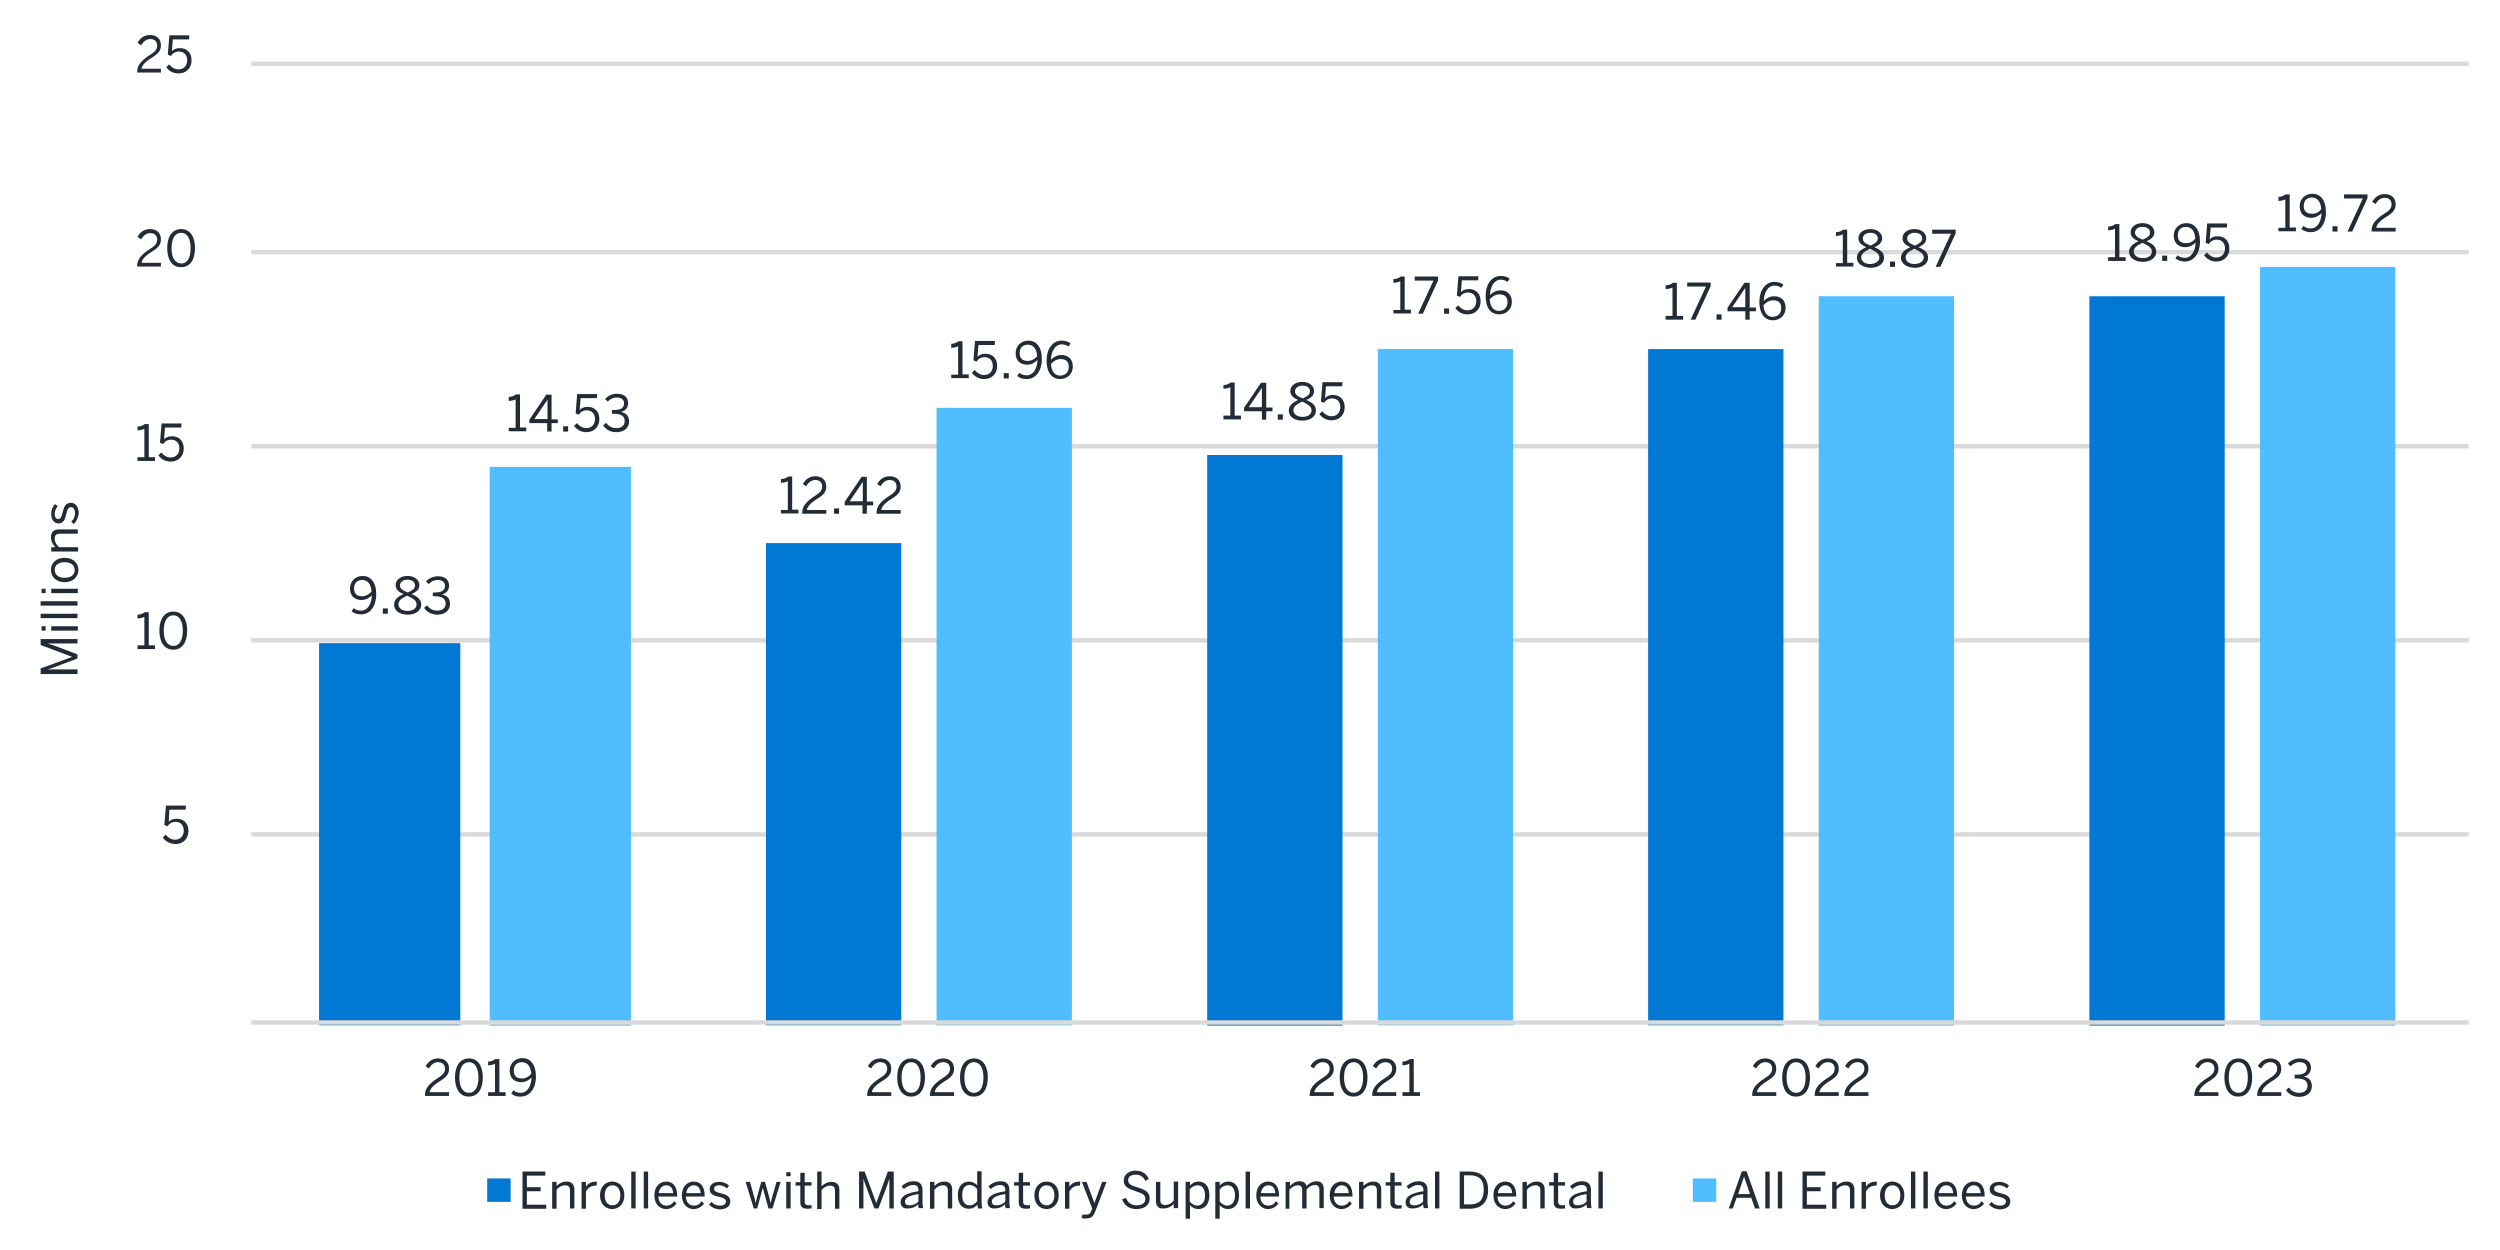 <?xml version="1.0" encoding="utf-8"?>
<!-- Generator: Adobe Illustrator 27.0.1, SVG Export Plug-In . SVG Version: 6.00 Build 0)  -->
<svg version="1.1" id="Layer_1" xmlns="http://www.w3.org/2000/svg" xmlns:xlink="http://www.w3.org/1999/xlink" x="0px" y="0px"
	 viewBox="0 0 800 400" style="enable-background:new 0 0 800 400;" xml:space="preserve">
<style type="text/css">
	.st0{fill:none;stroke:#D9D9D9;stroke-width:1.412;stroke-linejoin:round;stroke-miterlimit:10;}
	.st1{fill:#0078D4;}
	.st2{fill:#50BDFF;}
	.st3{fill:#222B36;}
</style>
<g>
	<path class="st0" d="M80.4,20.4H790 M80.4,80.7H790 M80.4,142.8H790 M80.4,204.9H790 M80.4,267H790"/>
</g>
<g>
	<path class="st1" d="M668.6,94.8h43.3v233.4h-43.3V94.8z M527.4,111.7h43.3v216.4h-43.3V111.7z M386.3,145.6h43.3v182.6h-43.3
		V145.6z M245.1,173.8h43.3v154.3h-43.3V173.8z M102.1,205.8h45.2v122.3h-45.2V205.8z"/>
</g>
<g>
	<path class="st2" d="M723.2,85.4h43.3v242.8h-43.3V85.4z M582,94.8h43.3v233.4H582V94.8z M440.9,111.7h43.3v216.4h-43.3V111.7z
		 M299.7,130.5H343v197.6h-43.3V130.5z M156.7,149.4h45.2v178.8h-45.2V149.4z"/>
</g>
<g>
	<line class="st0" x1="80.4" y1="327.2" x2="790" y2="327.2"/>
</g>
<g>
	<g>
		<path class="st3" d="M112.5,195.6l0.7-1c0.6,0.5,1.3,0.8,2.4,0.8c2,0,3.3-2.1,3.4-4.9c-0.8,0.8-1.9,1.5-3.3,1.5
			c-2.4,0-3.7-1.5-3.7-3.7c0-2.3,1.7-4,4.1-4c2.4,0,4.3,1.9,4.3,5.9c0,3.8-2,6.4-4.8,6.4C114.2,196.6,113.1,196.2,112.5,195.6z
			 M118.9,189.3c-0.2-2.6-1.4-3.7-3-3.7c-1.6,0-2.6,1-2.6,2.7c0,1.5,0.7,2.5,2.6,2.5C117.1,190.8,118.2,190.1,118.9,189.3z"/>
		<path class="st3" d="M122.5,196.4v-1.7h1.6v1.7H122.5z"/>
		<path class="st3" d="M126.1,193.5c0-1.6,1.2-2.6,3-3.4c-1.6-0.7-2.5-1.5-2.5-2.9c0-1.5,1.4-2.9,3.8-2.9c2.5,0,3.8,1.5,3.8,2.9
			c0,1.4-0.9,2.2-2.5,2.9c1.9,0.8,3.1,1.7,3.1,3.4c0,1.7-1.6,3.2-4.3,3.2C127.7,196.7,126.1,195.3,126.1,193.5z M133.3,193.4
			c0-1.2-1.1-1.9-3-2.8c-1.9,0.9-2.8,1.6-2.8,2.8c0,1.2,1.2,2.1,2.9,2.1C132.1,195.5,133.3,194.7,133.3,193.4z M132.8,187.3
			c0-0.9-0.7-1.8-2.4-1.8c-1.6,0-2.4,0.9-2.4,1.8c0,1.1,0.8,1.6,2.5,2.3C132.1,188.9,132.8,188.3,132.8,187.3z"/>
		<path class="st3" d="M135.7,194.5l1-0.8c0.8,1.2,1.9,1.7,3.2,1.7c1.6,0,2.7-0.8,2.7-2.2c0-1.6-1-2.4-3.6-2.4h-0.5v-1.2h0.6
			c2.4,0,3.3-0.8,3.3-2.1c0-1.1-0.7-1.9-2.4-1.9c-1.1,0-2.1,0.5-2.8,1.3l-0.9-0.8c0.9-1,2.2-1.7,3.8-1.7c2.5,0,3.6,1.3,3.6,3
			c0,1.5-0.9,2.5-2.3,2.8c1.8,0.4,2.6,1.4,2.6,3.1c0,2-1.6,3.4-4.1,3.4C138.1,196.6,136.6,195.9,135.7,194.5z"/>
	</g>
</g>
<g>
	<g>
		<path class="st3" d="M249.9,164.4v-1.2h2.2V154c-0.6,0.3-1.5,0.5-2.2,0.5v-1.2c0.9,0,1.7-0.3,2.3-0.8h1.3v10.6h2v1.2H249.9z"/>
		<path class="st3" d="M256.7,164.4v-0.3c0-1.7,0.8-3.3,3.9-5.3c1.8-1.1,2.5-1.9,2.5-3.1c0-1.3-0.8-2.1-2.2-2.1
			c-1.2,0-2.2,0.7-2.9,2l-1.1-0.7c0.9-1.6,2.2-2.5,4-2.5c2.2,0,3.5,1.3,3.5,3.3c0,1.6-0.7,2.6-3,4c-2.1,1.3-3.1,2.5-3.2,3.5h6.2v1.2
			H256.7z"/>
		<path class="st3" d="M266.9,164.4v-1.7h1.6v1.7H266.9z"/>
		<path class="st3" d="M276,164.4v-2.7h-5.7v-1.1l5.4-8h1.7v7.9h2v1.2h-2v2.7H276z M271.9,160.4h4.2v-6.2h0L271.9,160.4z"/>
		<path class="st3" d="M280.5,164.4v-0.3c0-1.7,0.8-3.3,3.9-5.3c1.8-1.1,2.5-1.9,2.5-3.1c0-1.3-0.8-2.1-2.2-2.1
			c-1.2,0-2.2,0.7-2.9,2l-1.1-0.7c0.9-1.6,2.2-2.5,4-2.5c2.2,0,3.5,1.3,3.5,3.3c0,1.6-0.7,2.6-3,4c-2.1,1.3-3.1,2.5-3.2,3.5h6.2v1.2
			H280.5z"/>
	</g>
</g>
<g>
	<g>
		<path class="st3" d="M391.5,134.3V133h2.2v-9.1c-0.6,0.3-1.5,0.5-2.2,0.5v-1.2c0.9,0,1.7-0.3,2.3-0.8h1.3V133h2v1.2H391.5z"/>
		<path class="st3" d="M403.8,134.3v-2.7h-5.7v-1.1l5.4-8h1.7v7.9h2v1.2h-2v2.7H403.8z M399.6,130.3h4.2v-6.2h0L399.6,130.3z"/>
		<path class="st3" d="M408.9,134.3v-1.7h1.6v1.7H408.9z"/>
		<path class="st3" d="M412.4,131.4c0-1.6,1.2-2.6,3-3.4c-1.6-0.7-2.5-1.5-2.5-2.9c0-1.5,1.4-2.9,3.8-2.9c2.5,0,3.8,1.5,3.8,2.9
			c0,1.4-0.9,2.2-2.5,2.9c1.9,0.8,3.1,1.7,3.1,3.4c0,1.7-1.6,3.2-4.3,3.2C414,134.6,412.4,133.2,412.4,131.4z M419.7,131.3
			c0-1.2-1.1-1.9-3-2.8c-1.9,0.9-2.8,1.6-2.8,2.8c0,1.2,1.2,2.1,2.9,2.1C418.5,133.4,419.7,132.6,419.7,131.3z M419.2,125.2
			c0-0.9-0.7-1.8-2.4-1.8c-1.6,0-2.4,0.9-2.4,1.8c0,1.1,0.8,1.6,2.5,2.3C418.5,126.7,419.2,126.2,419.2,125.2z"/>
		<path class="st3" d="M422.2,132.5l0.9-0.9c0.8,0.9,1.7,1.6,3,1.6c1.9,0,2.8-1.4,2.8-2.9c0-1.8-1.1-2.8-2.6-2.8
			c-1.2,0-2,0.5-2.6,1.4l-1-0.4l0.5-6.2h6.4l-0.1,1.3h-5.2l-0.3,3.8c0.5-0.6,1.3-1,2.6-1c2.2,0,3.7,1.5,3.7,3.9
			c0,2.4-1.6,4.2-4.2,4.2C424.5,134.5,423,133.7,422.2,132.5z"/>
	</g>
</g>
<g>
	<g>
		<path class="st3" d="M533,102.3v-1.2h2.2v-9.1c-0.6,0.3-1.5,0.5-2.2,0.5v-1.2c0.9,0,1.7-0.3,2.3-0.8h1.3v10.6h2v1.2H533z"/>
		<path class="st3" d="M541,102.3l4.9-10.6h-6v-1.3h7.5v1.2l-4.9,10.7H541z"/>
		<path class="st3" d="M549.3,102.3v-1.7h1.6v1.7H549.3z"/>
		<path class="st3" d="M558.5,102.3v-2.7h-5.7v-1.1l5.4-8h1.7v7.9h2v1.2h-2v2.7H558.5z M554.3,98.3h4.2v-6.2h0L554.3,98.3z"/>
		<path class="st3" d="M563,96.6c0-3.8,2-6.4,4.8-6.4c1.3,0,2.3,0.4,2.9,0.9l-0.7,1c-0.6-0.4-1.2-0.7-2.2-0.7c-2,0-3.3,2.1-3.4,4.9
			c0.8-0.8,1.9-1.5,3.3-1.5c2.4,0,3.7,1.5,3.7,3.7c0,2.3-1.7,4-4.1,4C564.9,102.5,563,100.6,563,96.6z M570,98.6
			c0-1.5-0.7-2.5-2.6-2.5c-1.2,0-2.4,0.7-3.1,1.6c0.2,2.6,1.4,3.7,3,3.7C569,101.3,570,100.3,570,98.6z"/>
	</g>
</g>
<g>
	<g>
		<path class="st3" d="M674.6,83.5v-1.2h2.2v-9.1c-0.6,0.3-1.5,0.5-2.2,0.5v-1.2c0.9,0,1.7-0.3,2.3-0.8h1.3v10.6h2v1.2H674.6z"/>
		<path class="st3" d="M681.3,80.6c0-1.6,1.2-2.6,3-3.4c-1.6-0.7-2.5-1.5-2.5-2.9c0-1.5,1.4-2.9,3.8-2.9c2.5,0,3.8,1.5,3.8,2.9
			c0,1.4-0.9,2.2-2.5,2.9c1.9,0.8,3.1,1.7,3.1,3.4s-1.6,3.2-4.3,3.2C682.9,83.7,681.3,82.4,681.3,80.6z M688.6,80.5
			c0-1.2-1.1-1.9-3-2.8c-1.9,0.9-2.8,1.6-2.8,2.8c0,1.2,1.2,2.1,2.9,2.1C687.4,82.6,688.6,81.8,688.6,80.5z M688,74.4
			c0-0.9-0.7-1.8-2.4-1.8c-1.6,0-2.4,0.9-2.4,1.8c0,1.1,0.8,1.6,2.5,2.3C687.4,75.9,688,75.4,688,74.4z"/>
		<path class="st3" d="M691.9,83.5v-1.7h1.6v1.7H691.9z"/>
		<path class="st3" d="M696.1,82.7l0.7-1c0.6,0.5,1.3,0.8,2.4,0.8c2,0,3.3-2.1,3.4-4.9c-0.8,0.8-1.9,1.5-3.3,1.5
			c-2.4,0-3.7-1.5-3.7-3.7c0-2.3,1.7-4,4.1-4c2.4,0,4.3,1.9,4.3,5.9c0,3.8-2,6.4-4.8,6.4C697.8,83.7,696.8,83.2,696.1,82.7z
			 M702.5,76.3c-0.2-2.6-1.4-3.7-3-3.7c-1.6,0-2.6,1-2.6,2.7c0,1.5,0.7,2.5,2.6,2.5C700.7,77.9,701.9,77.2,702.5,76.3z"/>
		<path class="st3" d="M705.3,81.7l0.9-0.9c0.8,0.9,1.7,1.6,3,1.6c1.9,0,2.8-1.4,2.8-2.9c0-1.8-1.1-2.8-2.6-2.8
			c-1.2,0-2,0.5-2.6,1.4l-1-0.4l0.5-6.2h6.4l-0.1,1.3h-5.2l-0.3,3.8c0.5-0.6,1.3-1,2.6-1c2.2,0,3.7,1.5,3.7,3.9
			c0,2.4-1.6,4.2-4.2,4.2C707.6,83.7,706.2,82.9,705.3,81.7z"/>
	</g>
</g>
<g>
	<g>
		<path class="st3" d="M162.8,138.1v-1.2h2.2v-9.1c-0.6,0.3-1.5,0.5-2.2,0.5V127c0.9,0,1.7-0.3,2.3-0.8h1.3v10.6h2v1.2H162.8z"/>
		<path class="st3" d="M175.1,138.1v-2.7h-5.7v-1.1l5.4-8h1.7v7.9h2v1.2h-2v2.7H175.1z M171,134.1h4.2v-6.2h0L171,134.1z"/>
		<path class="st3" d="M180.2,138.1v-1.7h1.6v1.7H180.2z"/>
		<path class="st3" d="M183.7,136.3l0.9-0.9c0.8,0.9,1.7,1.6,3,1.6c1.9,0,2.8-1.4,2.8-2.9c0-1.8-1.1-2.8-2.6-2.8
			c-1.2,0-2,0.5-2.6,1.4l-1-0.4l0.5-6.2h6.4l-0.1,1.3h-5.2l-0.3,3.8c0.5-0.6,1.3-1,2.6-1c2.2,0,3.7,1.5,3.7,3.9
			c0,2.4-1.6,4.2-4.2,4.2C186,138.3,184.6,137.5,183.7,136.3z"/>
		<path class="st3" d="M193,136.1l1-0.8c0.8,1.2,1.9,1.7,3.2,1.7c1.6,0,2.7-0.8,2.7-2.2c0-1.6-1-2.4-3.6-2.4h-0.5v-1.2h0.6
			c2.4,0,3.3-0.8,3.3-2.1c0-1.1-0.7-1.9-2.4-1.9c-1.1,0-2.1,0.5-2.8,1.3l-0.9-0.8c0.9-1,2.2-1.7,3.8-1.7c2.5,0,3.6,1.3,3.6,3
			c0,1.5-0.9,2.5-2.3,2.8c1.8,0.4,2.6,1.4,2.6,3.1c0,2-1.6,3.4-4.1,3.4C195.4,138.3,193.9,137.5,193,136.1z"/>
	</g>
</g>
<g>
	<g>
		<path class="st3" d="M304.4,121.1v-1.2h2.2v-9.1c-0.6,0.3-1.5,0.5-2.2,0.5V110c0.9,0,1.7-0.3,2.3-0.8h1.3v10.6h2v1.2H304.4z"/>
		<path class="st3" d="M311,119.3l0.9-0.9c0.8,0.9,1.7,1.6,3,1.6c1.9,0,2.8-1.4,2.8-2.9c0-1.8-1.1-2.8-2.6-2.8c-1.2,0-2,0.5-2.6,1.4
			l-1-0.4l0.5-6.2h6.4l-0.1,1.3h-5.2l-0.3,3.8c0.5-0.6,1.3-1,2.6-1c2.2,0,3.7,1.5,3.7,3.9c0,2.4-1.6,4.2-4.2,4.2
			C313.3,121.3,311.9,120.5,311,119.3z"/>
		<path class="st3" d="M321.2,121.1v-1.7h1.6v1.7H321.2z"/>
		<path class="st3" d="M325.5,120.3l0.7-1c0.6,0.5,1.3,0.8,2.4,0.8c2,0,3.3-2.1,3.4-4.9c-0.8,0.8-1.9,1.5-3.3,1.5
			c-2.4,0-3.7-1.5-3.7-3.7c0-2.3,1.7-4,4.1-4c2.4,0,4.3,1.9,4.3,5.9c0,3.8-2,6.4-4.8,6.4C327.1,121.3,326.1,120.9,325.5,120.3z
			 M331.9,114c-0.2-2.6-1.4-3.7-3-3.7c-1.6,0-2.6,1-2.6,2.7c0,1.5,0.7,2.5,2.6,2.5C330.1,115.5,331.2,114.8,331.9,114z"/>
		<path class="st3" d="M334.9,115.4c0-3.8,2-6.4,4.8-6.4c1.3,0,2.3,0.4,2.9,0.9l-0.7,1c-0.6-0.4-1.2-0.7-2.2-0.7
			c-2,0-3.3,2.1-3.4,4.9c0.8-0.8,1.9-1.5,3.3-1.5c2.4,0,3.7,1.5,3.7,3.7c0,2.3-1.7,4-4.1,4C336.8,121.3,334.9,119.4,334.9,115.4z
			 M342,117.4c0-1.5-0.7-2.5-2.6-2.5c-1.2,0-2.4,0.7-3.1,1.6c0.2,2.6,1.4,3.7,3,3.7C341,120.1,342,119.1,342,117.4z"/>
	</g>
</g>
<g>
	<g>
		<path class="st3" d="M445.9,100.4v-1.2h2.2V90c-0.6,0.3-1.5,0.5-2.2,0.5v-1.2c0.9,0,1.7-0.3,2.3-0.8h1.3v10.6h2v1.2H445.9z"/>
		<path class="st3" d="M453.8,100.4l4.9-10.6h-6v-1.3h7.5v1.2l-4.9,10.7H453.8z"/>
		<path class="st3" d="M462.1,100.4v-1.7h1.6v1.7H462.1z"/>
		<path class="st3" d="M465.7,98.6l0.9-0.9c0.8,0.9,1.7,1.6,3,1.6c1.9,0,2.8-1.4,2.8-2.9c0-1.8-1.1-2.8-2.6-2.8
			c-1.2,0-2,0.5-2.6,1.4l-1-0.4l0.5-6.2h6.4l-0.1,1.3h-5.2l-0.3,3.8c0.5-0.6,1.3-1,2.6-1c2.2,0,3.7,1.5,3.7,3.9
			c0,2.4-1.6,4.2-4.2,4.2C467.9,100.6,466.5,99.8,465.7,98.6z"/>
		<path class="st3" d="M475.4,94.7c0-3.8,2-6.4,4.8-6.4c1.3,0,2.3,0.4,2.9,0.9l-0.7,1c-0.6-0.4-1.2-0.7-2.2-0.7
			c-2,0-3.3,2.1-3.4,4.9c0.8-0.8,1.9-1.5,3.3-1.5c2.4,0,3.7,1.5,3.7,3.7c0,2.3-1.7,4-4.1,4C477.2,100.6,475.4,98.7,475.4,94.7z
			 M482.4,96.7c0-1.5-0.7-2.5-2.6-2.5c-1.2,0-2.4,0.7-3.1,1.6c0.2,2.6,1.4,3.7,3,3.7C481.4,99.4,482.4,98.4,482.4,96.7z"/>
	</g>
</g>
<g>
	<g>
		<path class="st3" d="M587.5,85.4v-1.2h2.2V75c-0.6,0.3-1.5,0.5-2.2,0.5v-1.2c0.9,0,1.7-0.3,2.3-0.8h1.3v10.6h2v1.2H587.5z"/>
		<path class="st3" d="M594.2,82.5c0-1.6,1.2-2.6,3-3.4c-1.6-0.7-2.5-1.5-2.5-2.9c0-1.5,1.4-2.9,3.8-2.9c2.5,0,3.8,1.5,3.8,2.9
			c0,1.4-0.9,2.2-2.5,2.9c1.9,0.8,3.1,1.7,3.1,3.4c0,1.7-1.6,3.2-4.3,3.2C595.8,85.6,594.2,84.2,594.2,82.5z M601.4,82.4
			c0-1.2-1.1-1.9-3-2.8c-1.9,0.9-2.8,1.6-2.8,2.8c0,1.2,1.2,2.1,2.9,2.1C600.2,84.4,601.4,83.6,601.4,82.4z M600.9,76.3
			c0-0.9-0.7-1.8-2.4-1.8c-1.6,0-2.4,0.9-2.4,1.8c0,1.1,0.8,1.6,2.5,2.3C600.2,77.8,600.9,77.3,600.9,76.3z"/>
		<path class="st3" d="M604.8,85.4v-1.7h1.6v1.7H604.8z"/>
		<path class="st3" d="M608.3,82.5c0-1.6,1.2-2.6,3-3.4c-1.6-0.7-2.5-1.5-2.5-2.9c0-1.5,1.4-2.9,3.8-2.9c2.5,0,3.8,1.5,3.8,2.9
			c0,1.4-0.9,2.2-2.5,2.9c1.9,0.8,3.1,1.7,3.1,3.4c0,1.7-1.6,3.2-4.3,3.2C609.9,85.6,608.3,84.2,608.3,82.5z M615.6,82.4
			c0-1.2-1.1-1.9-3-2.8c-1.9,0.9-2.8,1.6-2.8,2.8c0,1.2,1.2,2.1,2.9,2.1C614.4,84.4,615.6,83.6,615.6,82.4z M615.1,76.3
			c0-0.9-0.7-1.8-2.4-1.8c-1.6,0-2.4,0.9-2.4,1.8c0,1.1,0.8,1.6,2.5,2.3C614.4,77.8,615.1,77.3,615.1,76.3z"/>
		<path class="st3" d="M619.4,85.4l4.9-10.6h-6v-1.3h7.5v1.2l-4.9,10.7H619.4z"/>
	</g>
</g>
<g>
	<g>
		<path class="st3" d="M729.1,74.1v-1.2h2.2v-9.1c-0.6,0.3-1.5,0.5-2.2,0.5V63c0.9,0,1.7-0.3,2.3-0.8h1.3v10.6h2v1.2H729.1z"/>
		<path class="st3" d="M736.4,73.3l0.7-1c0.6,0.5,1.3,0.8,2.4,0.8c2,0,3.3-2.1,3.4-4.9c-0.8,0.8-1.9,1.5-3.3,1.5
			c-2.4,0-3.7-1.5-3.7-3.7c0-2.3,1.7-4,4.1-4c2.4,0,4.3,1.9,4.3,5.9c0,3.8-2,6.4-4.8,6.4C738.1,74.3,737.1,73.8,736.4,73.3z
			 M742.8,66.9c-0.2-2.6-1.4-3.7-3-3.7c-1.6,0-2.6,1-2.6,2.7c0,1.5,0.7,2.5,2.6,2.5C741,68.5,742.2,67.8,742.8,66.9z"/>
		<path class="st3" d="M746.4,74.1v-1.7h1.6v1.7H746.4z"/>
		<path class="st3" d="M751.2,74.1l4.9-10.6h-6v-1.3h7.5v1.2l-4.9,10.7H751.2z"/>
		<path class="st3" d="M758.9,74.1v-0.3c0-1.7,0.8-3.3,3.9-5.3c1.8-1.1,2.5-1.9,2.5-3.1c0-1.3-0.8-2.1-2.2-2.1c-1.2,0-2.2,0.7-2.9,2
			l-1.1-0.7c0.9-1.6,2.2-2.5,4-2.5c2.2,0,3.5,1.3,3.5,3.3c0,1.6-0.7,2.6-3,4c-2.1,1.3-3.1,2.5-3.2,3.5h6.2v1.2H758.9z"/>
	</g>
</g>
<g>
	<g>
		<path class="st3" d="M52.1,268l0.9-0.9c0.8,0.9,1.7,1.6,3,1.6c1.9,0,2.8-1.4,2.8-2.9c0-1.8-1.1-2.8-2.6-2.8c-1.2,0-2,0.5-2.6,1.4
			l-1-0.4l0.5-6.2h6.4l-0.1,1.3h-5.2L54,263c0.5-0.6,1.3-1,2.6-1c2.2,0,3.7,1.5,3.7,3.9c0,2.4-1.6,4.2-4.2,4.2
			C54.3,270,52.9,269.2,52.1,268z"/>
	</g>
</g>
<g>
	<g>
		<path class="st3" d="M44,207.7v-1.2h2.2v-9.1c-0.6,0.3-1.5,0.5-2.2,0.5v-1.2c0.9,0,1.7-0.3,2.3-0.8h1.3v10.6h2v1.2H44z"/>
		<path class="st3" d="M51,201.8c0-3.7,1.6-6.1,4.5-6.1c2.8,0,4.4,2.4,4.4,6.1c0,3.7-1.6,6.1-4.4,6.1C52.6,207.9,51,205.5,51,201.8z
			 M58.5,201.8c0-3.2-1.2-4.9-3-4.9c-1.9,0-3.1,1.7-3.1,4.9c0,3.2,1.2,4.9,3.1,4.9C57.3,206.7,58.5,205,58.5,201.8z"/>
	</g>
</g>
<g>
	<g>
		<path class="st3" d="M44,147.5v-1.2h2.2v-9.1c-0.6,0.3-1.5,0.5-2.2,0.5v-1.2c0.9,0,1.7-0.3,2.3-0.8h1.3v10.6h2v1.2H44z"/>
		<path class="st3" d="M50.7,145.7l0.9-0.9c0.8,0.9,1.7,1.6,3,1.6c1.9,0,2.8-1.4,2.8-2.9c0-1.8-1.1-2.8-2.6-2.8
			c-1.2,0-2,0.5-2.6,1.4l-1-0.4l0.5-6.2h6.4l-0.1,1.3h-5.2l-0.3,3.8c0.5-0.6,1.3-1,2.6-1c2.2,0,3.7,1.5,3.7,3.9
			c0,2.4-1.6,4.2-4.2,4.2C52.9,147.7,51.5,146.9,50.7,145.7z"/>
	</g>
</g>
<g>
	<g>
		<path class="st3" d="M43.9,85.4v-0.3c0-1.7,0.8-3.3,3.9-5.3c1.8-1.1,2.5-1.9,2.5-3.1c0-1.3-0.8-2.1-2.2-2.1c-1.2,0-2.2,0.7-2.9,2
			L44,75.8c0.9-1.6,2.2-2.5,4-2.5c2.2,0,3.5,1.3,3.5,3.3c0,1.6-0.7,2.6-3,4c-2.1,1.3-3.1,2.5-3.2,3.5h6.2v1.2H43.9z"/>
		<path class="st3" d="M53.5,79.4c0-3.7,1.6-6.1,4.5-6.1c2.8,0,4.4,2.4,4.4,6.1c0,3.7-1.6,6.1-4.4,6.1
			C55.1,85.6,53.5,83.1,53.5,79.4z M61,79.4c0-3.2-1.2-4.9-3-4.9c-1.9,0-3.1,1.7-3.1,4.9c0,3.2,1.2,4.9,3.1,4.9
			C59.8,84.4,61,82.7,61,79.4z"/>
	</g>
</g>
<g>
	<g>
		<path class="st3" d="M43.9,23.2V23c0-1.7,0.8-3.3,3.9-5.3c1.8-1.1,2.5-1.9,2.5-3.1c0-1.3-0.8-2.1-2.2-2.1c-1.2,0-2.2,0.7-2.9,2
			L44,13.7c0.9-1.6,2.2-2.5,4-2.5c2.2,0,3.5,1.3,3.5,3.3c0,1.6-0.7,2.6-3,4c-2.1,1.3-3.1,2.5-3.2,3.5h6.2v1.2H43.9z"/>
		<path class="st3" d="M53.2,21.5l0.9-0.9c0.8,0.9,1.7,1.6,3,1.6c1.9,0,2.8-1.4,2.8-2.9c0-1.8-1.1-2.8-2.6-2.8c-1.2,0-2,0.5-2.6,1.4
			l-1-0.4l0.5-6.2h6.4l-0.1,1.3h-5.2l-0.3,3.8c0.5-0.6,1.3-1,2.6-1c2.2,0,3.7,1.5,3.7,3.9c0,2.4-1.6,4.2-4.2,4.2
			C55.4,23.5,54,22.7,53.2,21.5z"/>
	</g>
</g>
<g>
	<g>
		<path class="st3" d="M136,350.7v-0.3c0-1.7,0.8-3.3,3.9-5.3c1.8-1.1,2.5-1.9,2.5-3.1c0-1.3-0.8-2.1-2.2-2.1c-1.2,0-2.2,0.7-2.9,2
			l-1.1-0.7c0.9-1.6,2.2-2.5,4-2.5c2.2,0,3.5,1.3,3.5,3.3c0,1.6-0.7,2.6-3,4c-2.1,1.3-3.1,2.5-3.2,3.5h6.2v1.2H136z"/>
		<path class="st3" d="M145.6,344.8c0-3.7,1.6-6.1,4.5-6.1c2.8,0,4.4,2.4,4.4,6.1c0,3.7-1.6,6.1-4.4,6.1
			C147.2,351,145.6,348.5,145.6,344.8z M153.1,344.8c0-3.2-1.2-4.9-3-4.9c-1.9,0-3.1,1.7-3.1,4.9c0,3.2,1.2,4.9,3.1,4.9
			C151.9,349.7,153.1,348,153.1,344.8z"/>
		<path class="st3" d="M156.2,350.7v-1.2h2.2v-9.1c-0.6,0.3-1.5,0.5-2.2,0.5v-1.2c0.9,0,1.7-0.3,2.3-0.8h1.3v10.6h2v1.2H156.2z"/>
		<path class="st3" d="M163.6,349.9l0.7-1c0.6,0.5,1.3,0.8,2.4,0.8c2,0,3.3-2.1,3.4-4.9c-0.8,0.8-1.9,1.5-3.3,1.5
			c-2.4,0-3.7-1.5-3.7-3.7c0-2.3,1.7-4,4.1-4c2.4,0,4.3,1.9,4.3,5.9c0,3.8-2,6.4-4.8,6.4C165.2,351,164.2,350.5,163.6,349.9z
			 M170,343.6c-0.2-2.6-1.4-3.7-3-3.7c-1.6,0-2.6,1-2.6,2.7c0,1.5,0.7,2.5,2.6,2.5C168.1,345.2,169.3,344.5,170,343.6z"/>
	</g>
</g>
<g>
	<g>
		<path class="st3" d="M277.5,350.7v-0.3c0-1.7,0.8-3.3,3.9-5.3c1.8-1.1,2.5-1.9,2.5-3.1c0-1.3-0.8-2.1-2.2-2.1
			c-1.2,0-2.2,0.7-2.9,2l-1.1-0.7c0.9-1.6,2.2-2.5,4-2.5c2.2,0,3.5,1.3,3.5,3.3c0,1.6-0.7,2.6-3,4c-2.1,1.3-3.1,2.5-3.2,3.5h6.2v1.2
			H277.5z"/>
		<path class="st3" d="M287.1,344.8c0-3.7,1.6-6.1,4.5-6.1c2.8,0,4.4,2.4,4.4,6.1c0,3.7-1.6,6.1-4.4,6.1
			C288.8,351,287.1,348.5,287.1,344.8z M294.6,344.8c0-3.2-1.2-4.9-3-4.9c-1.9,0-3.1,1.7-3.1,4.9c0,3.2,1.2,4.9,3.1,4.9
			C293.5,349.7,294.6,348,294.6,344.8z"/>
		<path class="st3" d="M297.6,350.7v-0.3c0-1.7,0.8-3.3,3.9-5.3c1.8-1.1,2.5-1.9,2.5-3.1c0-1.3-0.8-2.1-2.2-2.1
			c-1.2,0-2.2,0.7-2.9,2l-1.1-0.7c0.9-1.6,2.2-2.5,4-2.5c2.2,0,3.5,1.3,3.5,3.3c0,1.6-0.7,2.6-3,4c-2.1,1.3-3.1,2.5-3.2,3.5h6.2v1.2
			H297.6z"/>
		<path class="st3" d="M307.2,344.8c0-3.7,1.6-6.1,4.5-6.1c2.8,0,4.4,2.4,4.4,6.1c0,3.7-1.6,6.1-4.4,6.1
			C308.8,351,307.2,348.5,307.2,344.8z M314.7,344.8c0-3.2-1.2-4.9-3-4.9c-1.9,0-3.1,1.7-3.1,4.9c0,3.2,1.2,4.9,3.1,4.9
			C313.6,349.7,314.7,348,314.7,344.8z"/>
	</g>
</g>
<g>
	<g>
		<path class="st3" d="M419.1,350.7v-0.3c0-1.7,0.8-3.3,3.9-5.3c1.8-1.1,2.5-1.9,2.5-3.1c0-1.3-0.8-2.1-2.2-2.1
			c-1.2,0-2.2,0.7-2.9,2l-1.1-0.7c0.9-1.6,2.2-2.5,4-2.5c2.2,0,3.5,1.3,3.5,3.3c0,1.6-0.7,2.6-3,4c-2.1,1.3-3.1,2.5-3.2,3.5h6.2v1.2
			H419.1z"/>
		<path class="st3" d="M428.7,344.8c0-3.7,1.6-6.1,4.5-6.1c2.8,0,4.4,2.4,4.4,6.1c0,3.7-1.6,6.1-4.4,6.1
			C430.3,351,428.7,348.5,428.7,344.8z M436.2,344.8c0-3.2-1.2-4.9-3-4.9c-1.9,0-3.1,1.7-3.1,4.9c0,3.2,1.2,4.9,3.1,4.9
			C435.1,349.7,436.2,348,436.2,344.8z"/>
		<path class="st3" d="M439.1,350.7v-0.3c0-1.7,0.8-3.3,3.9-5.3c1.8-1.1,2.5-1.9,2.5-3.1c0-1.3-0.8-2.1-2.2-2.1
			c-1.2,0-2.2,0.7-2.9,2l-1.1-0.7c0.9-1.6,2.2-2.5,4-2.5c2.2,0,3.5,1.3,3.5,3.3c0,1.6-0.7,2.6-3,4c-2.1,1.3-3.1,2.5-3.2,3.5h6.2v1.2
			H439.1z"/>
		<path class="st3" d="M448.8,350.7v-1.2h2.2v-9.1c-0.6,0.3-1.5,0.5-2.2,0.5v-1.2c0.9,0,1.7-0.3,2.3-0.8h1.3v10.6h2v1.2H448.8z"/>
	</g>
</g>
<g>
	<g>
		<path class="st3" d="M560.7,350.7v-0.3c0-1.7,0.8-3.3,3.9-5.3c1.8-1.1,2.5-1.9,2.5-3.1c0-1.3-0.8-2.1-2.2-2.1
			c-1.2,0-2.2,0.7-2.9,2l-1.1-0.7c0.9-1.6,2.2-2.5,4-2.5c2.2,0,3.5,1.3,3.5,3.3c0,1.6-0.7,2.6-3,4c-2.1,1.3-3.1,2.5-3.2,3.5h6.2v1.2
			H560.7z"/>
		<path class="st3" d="M570.3,344.8c0-3.7,1.6-6.1,4.5-6.1c2.8,0,4.4,2.4,4.4,6.1c0,3.7-1.6,6.1-4.4,6.1
			C571.9,351,570.3,348.5,570.3,344.8z M577.8,344.8c0-3.2-1.2-4.9-3-4.9c-1.9,0-3.1,1.7-3.1,4.9c0,3.2,1.2,4.9,3.1,4.9
			C576.6,349.7,577.8,348,577.8,344.8z"/>
		<path class="st3" d="M580.7,350.7v-0.3c0-1.7,0.8-3.3,3.9-5.3c1.8-1.1,2.5-1.9,2.5-3.1c0-1.3-0.8-2.1-2.2-2.1
			c-1.2,0-2.2,0.7-2.9,2l-1.1-0.7c0.9-1.6,2.2-2.5,4-2.5c2.2,0,3.5,1.3,3.5,3.3c0,1.6-0.7,2.6-3,4c-2.1,1.3-3.1,2.5-3.2,3.5h6.2v1.2
			H580.7z"/>
		<path class="st3" d="M590.2,350.7v-0.3c0-1.7,0.8-3.3,3.9-5.3c1.8-1.1,2.5-1.9,2.5-3.1c0-1.3-0.8-2.1-2.2-2.1
			c-1.2,0-2.2,0.7-2.9,2l-1.1-0.7c0.9-1.6,2.2-2.5,4-2.5c2.2,0,3.5,1.3,3.5,3.3c0,1.6-0.7,2.6-3,4c-2.1,1.3-3.1,2.5-3.2,3.5h6.2v1.2
			H590.2z"/>
	</g>
</g>
<g>
	<g>
		<path class="st3" d="M702.2,350.7v-0.3c0-1.7,0.8-3.3,3.9-5.3c1.8-1.1,2.5-1.9,2.5-3.1c0-1.3-0.8-2.1-2.2-2.1
			c-1.2,0-2.2,0.7-2.9,2l-1.1-0.7c0.9-1.6,2.2-2.5,4-2.5c2.2,0,3.5,1.3,3.5,3.3c0,1.6-0.7,2.6-3,4c-2.1,1.3-3.1,2.5-3.2,3.5h6.2v1.2
			H702.2z"/>
		<path class="st3" d="M711.8,344.8c0-3.7,1.6-6.1,4.5-6.1c2.8,0,4.4,2.4,4.4,6.1c0,3.7-1.6,6.1-4.4,6.1
			C713.5,351,711.8,348.5,711.8,344.8z M719.3,344.8c0-3.2-1.2-4.9-3-4.9c-1.9,0-3.1,1.7-3.1,4.9c0,3.2,1.2,4.9,3.1,4.9
			C718.2,349.7,719.3,348,719.3,344.8z"/>
		<path class="st3" d="M722.3,350.7v-0.3c0-1.7,0.8-3.3,3.9-5.3c1.8-1.1,2.5-1.9,2.5-3.1c0-1.3-0.8-2.1-2.2-2.1
			c-1.2,0-2.2,0.7-2.9,2l-1.1-0.7c0.9-1.6,2.2-2.5,4-2.5c2.2,0,3.5,1.3,3.5,3.3c0,1.6-0.7,2.6-3,4c-2.1,1.3-3.1,2.5-3.2,3.5h6.2v1.2
			H722.3z"/>
		<path class="st3" d="M731.5,348.8l1-0.8c0.8,1.2,1.9,1.7,3.2,1.7c1.6,0,2.7-0.8,2.7-2.2c0-1.6-1-2.4-3.6-2.4h-0.5v-1.2h0.6
			c2.4,0,3.3-0.8,3.3-2.1c0-1.1-0.7-1.9-2.4-1.9c-1.1,0-2.1,0.5-2.8,1.3l-0.9-0.8c0.9-1,2.2-1.7,3.8-1.7c2.5,0,3.6,1.3,3.6,3
			c0,1.5-0.9,2.5-2.3,2.8c1.8,0.4,2.6,1.4,2.6,3.1c0,2-1.6,3.4-4.1,3.4C733.9,351,732.4,350.2,731.5,348.8z"/>
	</g>
</g>
<g>
	<g>
		<path class="st3" d="M24.9,215.7H13v-1.8l10.1-3.7v0L13,206.4v-1.9h11.8v1.4h-9.6v0c0.6,0.2,1.4,0.4,2.2,0.7l7.4,2.8v1.3l-7.4,2.8
			c-0.8,0.3-1.3,0.5-2.2,0.7v0h9.6V215.7z"/>
		<path class="st3" d="M14.6,201.8h-1.3v-1.4h1.3V201.8z M24.9,201.8h-8.5v-1.4h8.5V201.8z"/>
		<path class="st3" d="M24.9,197.8H13v-1.4h11.8V197.8z"/>
		<path class="st3" d="M24.9,193.8H13v-1.4h11.8V193.8z"/>
		<path class="st3" d="M14.6,189.8h-1.3v-1.4h1.3V189.8z M24.9,189.8h-8.5v-1.4h8.5V189.8z"/>
		<path class="st3" d="M20.7,186.3c-2.9,0-4.4-1.9-4.4-3.9c0-2.1,1.5-3.9,4.4-3.9c2.9,0,4.4,1.9,4.4,3.9S23.5,186.3,20.7,186.3z
			 M20.7,179.9c-1.8,0-3.2,0.8-3.2,2.5c0,1.6,1.3,2.5,3.2,2.5c1.8,0,3.2-0.8,3.2-2.5C23.9,180.8,22.6,179.9,20.7,179.9z"/>
		<path class="st3" d="M24.9,176.5h-8.5v-1.4h1.3c-0.7-0.7-1.4-1.8-1.4-3.2c0-1.6,0.9-2.5,2.5-2.5h6.1v1.4h-5.8
			c-1.1,0-1.6,0.5-1.6,1.6c0,1,0.5,1.9,1.4,2.7h6.1V176.5z"/>
		<path class="st3" d="M23.6,167.7l-0.8-0.8c0.7-0.6,1.2-1.5,1.2-2.6c0-1.3-0.5-2-1.3-2c-0.8,0-1.2,0.7-1.5,2.2
			c-0.4,1.8-0.9,3-2.5,3c-1.3,0-2.3-1.1-2.3-3c0-1.5,0.5-2.4,1.2-3.2l0.9,0.7c-0.6,0.6-1,1.5-1,2.4c0,1.2,0.5,1.7,1.1,1.7
			c0.8,0,1.1-0.7,1.4-2c0.5-1.9,0.9-3.2,2.7-3.2c1.6,0,2.5,1.5,2.5,3.4C25,165.8,24.4,167,23.6,167.7z"/>
	</g>
</g>
<g>
	<rect x="155.9" y="377.1" class="st1" width="7.5" height="7.5"/>
</g>
<g>
	<g>
		<path class="st3" d="M167.2,386.7v-11.8h7.3v1.3h-5.9v3.7h4.4v1.3h-4.4v4.3h6.2v1.3H167.2z"/>
		<path class="st3" d="M176.7,386.7v-8.5h1.4v1.3c0.7-0.7,1.8-1.4,3.2-1.4c1.6,0,2.5,0.9,2.5,2.5v6.1h-1.4v-5.8
			c0-1.1-0.5-1.6-1.6-1.6c-1,0-1.9,0.5-2.7,1.4v6.1H176.7z"/>
		<path class="st3" d="M186.1,386.7v-8.5h1.4v1.6h0c0.6-1,1.6-1.7,3.3-1.7h0.2l-0.1,1.3c0,0-0.4,0-0.4,0c-1.3,0-2.4,0.7-3,1.9v5.5
			H186.1z"/>
		<path class="st3" d="M192,382.5c0-2.9,1.9-4.4,3.9-4.4c2.1,0,3.9,1.5,3.9,4.4c0,2.9-1.9,4.4-3.9,4.4S192,385.4,192,382.5z
			 M198.5,382.5c0-1.8-0.8-3.2-2.5-3.2c-1.6,0-2.5,1.3-2.5,3.2c0,1.8,0.8,3.2,2.5,3.2C197.6,385.7,198.5,384.4,198.5,382.5z"/>
		<path class="st3" d="M202,386.7v-11.8h1.4v11.8H202z"/>
		<path class="st3" d="M206,386.7v-11.8h1.4v11.8H206z"/>
		<path class="st3" d="M209.4,382.5c0-3.1,2-4.4,3.8-4.4c2,0,3.5,1.4,3.5,4.5v0.3h-6c0,1.9,1.2,2.9,2.5,2.9c1.2,0,1.9-0.5,2.5-1.4
			l0.8,0.7c-0.8,1.1-1.9,1.8-3.4,1.8C211.2,386.9,209.4,385.4,209.4,382.5z M215.4,381.8c-0.1-1.5-0.8-2.5-2.2-2.5
			c-1.1,0-2.2,0.8-2.4,2.5H215.4z"/>
		<path class="st3" d="M218.2,382.5c0-3.1,2-4.4,3.8-4.4c2,0,3.5,1.4,3.5,4.5v0.3h-6c0,1.9,1.2,2.9,2.5,2.9c1.2,0,1.9-0.5,2.5-1.4
			l0.8,0.7c-0.8,1.1-1.9,1.8-3.4,1.8C220,386.9,218.2,385.4,218.2,382.5z M224.2,381.8c-0.1-1.5-0.8-2.5-2.2-2.5
			c-1.1,0-2.2,0.8-2.4,2.5H224.2z"/>
		<path class="st3" d="M226.9,385.4l0.8-0.8c0.6,0.7,1.5,1.2,2.6,1.2c1.3,0,2-0.5,2-1.3c0-0.8-0.7-1.2-2.2-1.5c-1.8-0.4-3-0.9-3-2.5
			c0-1.3,1.1-2.3,3-2.3c1.5,0,2.4,0.5,3.2,1.2l-0.7,0.9c-0.6-0.6-1.5-1-2.4-1c-1.2,0-1.7,0.5-1.7,1.1c0,0.8,0.7,1.1,2,1.4
			c1.9,0.5,3.2,0.9,3.2,2.7c0,1.6-1.5,2.5-3.4,2.5C228.8,386.9,227.6,386.3,226.9,385.4z"/>
		<path class="st3" d="M241.2,386.7l-2.6-8.5h1.4l1.1,4c0.3,1,0.5,1.7,0.7,2.8h0c0.3-1.2,0.4-1.8,0.7-2.8l1.1-4h1.2l1.1,4
			c0.3,1,0.4,1.6,0.7,2.8h0c0.3-1.1,0.4-1.7,0.7-2.7l1.2-4.1h1.3l-2.6,8.5h-1.3l-1.8-6.6h0l-1.8,6.6H241.2z"/>
		<path class="st3" d="M251.6,376.4v-1.3h1.4v1.3H251.6z M251.6,386.7v-8.5h1.4v8.5H251.6z"/>
		<path class="st3" d="M256.1,384.7v-5.3h-1.5v-1.1h1.5v-3h1.4v3h2.2v1.1h-2.2v5c0,0.9,0.3,1.3,1.3,1.3c0.3,0,0.6,0,0.9-0.1v1.1
			c-0.2,0-0.8,0.1-1.2,0.1C256.7,386.8,256.1,386.1,256.1,384.7z"/>
		<path class="st3" d="M261.5,386.7v-11.8h1.4v4.7c0.7-0.7,1.8-1.4,3.2-1.4c1.6,0,2.5,0.9,2.5,2.5v6.1h-1.4v-5.8
			c0-1.1-0.5-1.6-1.6-1.6c-1,0-1.9,0.5-2.7,1.4v6.1H261.5z"/>
		<path class="st3" d="M274.9,386.7v-11.8h1.8l3.7,10.1h0l3.7-10.1h1.9v11.8h-1.4v-9.6h0c-0.2,0.6-0.4,1.4-0.7,2.2l-2.8,7.4h-1.3
			l-2.8-7.4c-0.3-0.8-0.5-1.3-0.7-2.2h0v9.6H274.9z"/>
		<path class="st3" d="M288.2,384.7c0-1.7,1.5-2.9,5.7-3.5v-0.4c0-1.1-0.6-1.6-1.6-1.6c-1.3,0-2.2,0.6-3.1,1.3l-0.7-0.9
			c1-0.9,2.2-1.6,3.9-1.6c2,0,2.8,1.1,2.8,2.8v3.7c0,1,0.1,1.6,0.2,2.1H294c-0.1-0.4-0.2-0.7-0.2-1.2c-0.9,0.9-2,1.3-3.3,1.3
			C289.1,386.8,288.2,386.1,288.2,384.7z M293.9,384.5v-2.4c-3.2,0.5-4.3,1.3-4.3,2.4c0,0.8,0.5,1.2,1.4,1.2
			C292.1,385.7,293.1,385.3,293.9,384.5z"/>
		<path class="st3" d="M297.6,386.7v-8.5h1.4v1.3c0.7-0.7,1.8-1.4,3.2-1.4c1.6,0,2.5,0.9,2.5,2.5v6.1h-1.4v-5.8
			c0-1.1-0.5-1.6-1.6-1.6c-1,0-1.9,0.5-2.7,1.4v6.1H297.6z"/>
		<path class="st3" d="M306.5,382.5c0-2.9,1.5-4.4,3.6-4.4c1,0,2,0.5,2.6,1.2v-4.5h1.4v9.8c0,1,0.1,1.6,0.3,2.1h-1.4
			c-0.1-0.3-0.2-0.8-0.2-1.2c-0.7,0.7-1.5,1.3-2.8,1.3C308,386.8,306.5,385.4,306.5,382.5z M312.7,384.4v-3.9
			c-0.7-0.8-1.5-1.3-2.4-1.3c-1.5,0-2.4,1-2.4,3.3c0,2.2,1,3.2,2.4,3.2C311.3,385.7,312,385.2,312.7,384.4z"/>
		<path class="st3" d="M316,384.7c0-1.7,1.5-2.9,5.7-3.5v-0.4c0-1.1-0.6-1.6-1.6-1.6c-1.3,0-2.2,0.6-3.1,1.3l-0.7-0.9
			c1-0.9,2.2-1.6,3.9-1.6c2,0,2.8,1.1,2.8,2.8v3.7c0,1,0.1,1.6,0.2,2.1h-1.4c-0.1-0.4-0.2-0.7-0.2-1.2c-0.9,0.9-2,1.3-3.3,1.3
			C317,386.8,316,386.1,316,384.7z M321.7,384.5v-2.4c-3.2,0.5-4.3,1.3-4.3,2.4c0,0.8,0.5,1.2,1.4,1.2
			C320,385.7,320.9,385.3,321.7,384.5z"/>
		<path class="st3" d="M326,384.7v-5.3h-1.5v-1.1h1.5v-3h1.4v3h2.2v1.1h-2.2v5c0,0.9,0.3,1.3,1.3,1.3c0.3,0,0.6,0,0.9-0.1v1.1
			c-0.2,0-0.8,0.1-1.2,0.1C326.6,386.8,326,386.1,326,384.7z"/>
		<path class="st3" d="M331,382.5c0-2.9,1.9-4.4,3.9-4.4c2.1,0,3.9,1.5,3.9,4.4c0,2.9-1.9,4.4-3.9,4.4S331,385.4,331,382.5z
			 M337.4,382.5c0-1.8-0.8-3.2-2.5-3.2c-1.6,0-2.5,1.3-2.5,3.2c0,1.8,0.8,3.2,2.5,3.2C336.5,385.7,337.4,384.4,337.4,382.5z"/>
		<path class="st3" d="M340.8,386.7v-8.5h1.4v1.6h0c0.6-1,1.6-1.7,3.3-1.7h0.2l-0.1,1.3c0,0-0.4,0-0.4,0c-1.3,0-2.4,0.7-3,1.9v5.5
			H340.8z"/>
		<path class="st3" d="M346.1,389.7l0.3-1.1c0.2,0.1,0.7,0.1,1.2,0.1c0.9,0,1.3-0.4,1.6-1.2l0.3-0.8l-3.3-8.5h1.5l2.5,6.8h0l2.5-6.8
			h1.4l-3.6,9.4c-0.6,1.5-1.2,2.3-2.9,2.3C346.9,390,346.4,389.9,346.1,389.7z"/>
		<path class="st3" d="M359.1,383.8l1.2-0.5c0.6,1.6,1.8,2.4,3.4,2.4c1.7,0,2.8-0.7,2.8-2c0-1.2-0.6-1.7-3-2.5
			c-2.5-0.8-3.9-1.4-3.9-3.5c0-1.8,1.6-3.1,3.8-3.1s3.6,1.2,4.2,2.7l-1.1,0.6c-0.6-1.4-1.7-2-3.1-2c-1.5,0-2.4,0.7-2.4,1.7
			c0,1.3,0.8,1.7,3.1,2.4c2.4,0.7,3.8,1.5,3.8,3.6c0,2-1.7,3.3-4.2,3.3C361.3,386.9,359.7,385.7,359.1,383.8z"/>
		<path class="st3" d="M369.9,384.3v-6.1h1.4v5.8c0,1.1,0.5,1.6,1.6,1.6c1,0,1.9-0.5,2.7-1.4v-6.1h1.4v8.5h-1.4v-1.3
			c-0.7,0.7-1.8,1.4-3.2,1.4C370.8,386.9,369.9,386,369.9,384.3z"/>
		<path class="st3" d="M379.4,389.9v-11.7h1.4v1.2c0.6-0.7,1.5-1.3,2.8-1.3c1.9,0,3.4,1.4,3.4,4.4c0,2.9-1.5,4.4-3.6,4.4
			c-1,0-1.9-0.5-2.6-1.2v4.3H379.4z M385.6,382.5c0-2.2-1-3.2-2.4-3.2c-1,0-1.8,0.5-2.5,1.3v3.9c0.7,0.8,1.6,1.3,2.4,1.3
			C384.7,385.7,385.6,384.7,385.6,382.5z"/>
		<path class="st3" d="M388.9,389.9v-11.7h1.4v1.2c0.6-0.7,1.5-1.3,2.8-1.3c1.9,0,3.4,1.4,3.4,4.4c0,2.9-1.5,4.4-3.6,4.4
			c-1,0-1.9-0.5-2.6-1.2v4.3H388.9z M395.2,382.5c0-2.2-1-3.2-2.4-3.2c-1,0-1.8,0.5-2.5,1.3v3.9c0.7,0.8,1.6,1.3,2.4,1.3
			C394.2,385.7,395.2,384.7,395.2,382.5z"/>
		<path class="st3" d="M398.6,386.7v-11.8h1.4v11.8H398.6z"/>
		<path class="st3" d="M402,382.5c0-3.1,2-4.4,3.8-4.4c2,0,3.5,1.4,3.5,4.5v0.3h-6c0,1.9,1.2,2.9,2.5,2.9c1.2,0,1.9-0.5,2.5-1.4
			l0.8,0.7c-0.8,1.1-1.9,1.8-3.4,1.8C403.9,386.9,402,385.4,402,382.5z M408.1,381.8c-0.1-1.5-0.8-2.5-2.2-2.5
			c-1.1,0-2.2,0.8-2.4,2.5H408.1z"/>
		<path class="st3" d="M411.4,386.7v-8.5h1.4v1.3c0.8-0.8,1.8-1.5,3-1.5c1.4,0,2,0.6,2.3,1.5c0.8-0.8,1.9-1.5,3.1-1.5
			c1.7,0,2.4,1,2.4,2.5v6.1h-1.4v-5.8c0-1.1-0.4-1.6-1.5-1.6c-0.9,0-1.7,0.5-2.6,1.4v6.1h-1.4v-5.8c0-1.1-0.4-1.6-1.5-1.6
			c-0.9,0-1.7,0.5-2.6,1.4v6.1H411.4z"/>
		<path class="st3" d="M425.5,382.5c0-3.1,2-4.4,3.8-4.4c2,0,3.5,1.4,3.5,4.5v0.3h-6c0,1.9,1.2,2.9,2.5,2.9c1.2,0,1.9-0.5,2.5-1.4
			l0.8,0.7c-0.8,1.1-1.9,1.8-3.4,1.8C427.4,386.9,425.5,385.4,425.5,382.5z M431.6,381.8c-0.1-1.5-0.8-2.5-2.2-2.5
			c-1.1,0-2.2,0.8-2.4,2.5H431.6z"/>
		<path class="st3" d="M434.9,386.7v-8.5h1.4v1.3c0.7-0.7,1.8-1.4,3.2-1.4c1.6,0,2.5,0.9,2.5,2.5v6.1h-1.4v-5.8
			c0-1.1-0.5-1.6-1.6-1.6c-1,0-1.9,0.5-2.7,1.4v6.1H434.9z"/>
		<path class="st3" d="M444.9,384.7v-5.3h-1.5v-1.1h1.5v-3h1.4v3h2.2v1.1h-2.2v5c0,0.9,0.3,1.3,1.3,1.3c0.3,0,0.6,0,0.9-0.1v1.1
			c-0.2,0-0.8,0.1-1.2,0.1C445.5,386.8,444.9,386.1,444.9,384.7z"/>
		<path class="st3" d="M449.8,384.7c0-1.7,1.5-2.9,5.7-3.5v-0.4c0-1.1-0.6-1.6-1.6-1.6c-1.3,0-2.2,0.6-3.1,1.3l-0.7-0.9
			c1-0.9,2.2-1.6,3.9-1.6c2,0,2.8,1.1,2.8,2.8v3.7c0,1,0.1,1.6,0.2,2.1h-1.4c-0.1-0.4-0.2-0.7-0.2-1.2c-0.9,0.9-2,1.3-3.3,1.3
			C450.7,386.8,449.8,386.1,449.8,384.7z M455.4,384.5v-2.4c-3.2,0.5-4.3,1.3-4.3,2.4c0,0.8,0.5,1.2,1.4,1.2
			C453.7,385.7,454.7,385.3,455.4,384.5z"/>
		<path class="st3" d="M459.2,386.7v-11.8h1.4v11.8H459.2z"/>
		<path class="st3" d="M467.1,386.7v-11.8h3.1c3.8,0,6,1.9,6,5.9c0,4-2.2,6-6,6H467.1z M468.5,385.4h1.9c2.9,0,4.4-1.4,4.4-4.7
			c0-3.2-1.5-4.6-4.4-4.6h-1.9V385.4z"/>
		<path class="st3" d="M477.9,382.5c0-3.1,2-4.4,3.8-4.4c2,0,3.5,1.4,3.5,4.5v0.3h-6c0,1.9,1.2,2.9,2.5,2.9c1.2,0,1.9-0.5,2.5-1.4
			l0.8,0.7c-0.8,1.1-1.9,1.8-3.4,1.8C479.7,386.9,477.9,385.4,477.9,382.5z M483.9,381.8c-0.1-1.5-0.8-2.5-2.2-2.5
			c-1.1,0-2.2,0.8-2.4,2.5H483.9z"/>
		<path class="st3" d="M487.2,386.7v-8.5h1.4v1.3c0.7-0.7,1.8-1.4,3.2-1.4c1.6,0,2.5,0.9,2.5,2.5v6.1h-1.4v-5.8
			c0-1.1-0.5-1.6-1.6-1.6c-1,0-1.9,0.5-2.7,1.4v6.1H487.2z"/>
		<path class="st3" d="M497.2,384.7v-5.3h-1.5v-1.1h1.5v-3h1.4v3h2.2v1.1h-2.2v5c0,0.9,0.3,1.3,1.3,1.3c0.3,0,0.6,0,0.9-0.1v1.1
			c-0.2,0-0.8,0.1-1.2,0.1C497.8,386.8,497.2,386.1,497.2,384.7z"/>
		<path class="st3" d="M502.1,384.7c0-1.7,1.5-2.9,5.7-3.5v-0.4c0-1.1-0.6-1.6-1.6-1.6c-1.3,0-2.2,0.6-3.1,1.3l-0.7-0.9
			c1-0.9,2.2-1.6,3.9-1.6c2,0,2.8,1.1,2.8,2.8v3.7c0,1,0.1,1.6,0.2,2.1h-1.4c-0.1-0.4-0.2-0.7-0.2-1.2c-0.9,0.9-2,1.3-3.3,1.3
			C503,386.8,502.1,386.1,502.1,384.7z M507.7,384.5v-2.4c-3.2,0.5-4.3,1.3-4.3,2.4c0,0.8,0.5,1.2,1.4,1.2
			C506,385.7,507,385.3,507.7,384.5z"/>
		<path class="st3" d="M511.5,386.7v-11.8h1.4v11.8H511.5z"/>
	</g>
</g>
<g>
	<rect x="541.7" y="377.1" class="st2" width="7.5" height="7.5"/>
</g>
<g>
	<g>
		<path class="st3" d="M553.2,386.7l4.2-11.9h1.5l4.2,11.9h-1.5l-1.2-3.4h-4.7l-1.2,3.4H553.2z M556.2,382.1h3.8l-1.9-5.6h0
			L556.2,382.1z"/>
		<path class="st3" d="M564.9,386.7v-11.8h1.4v11.8H564.9z"/>
		<path class="st3" d="M568.9,386.7v-11.8h1.4v11.8H568.9z"/>
		<path class="st3" d="M576.8,386.7v-11.8h7.3v1.3h-5.9v3.7h4.4v1.3h-4.4v4.3h6.2v1.3H576.8z"/>
		<path class="st3" d="M586.3,386.7v-8.5h1.4v1.3c0.7-0.7,1.8-1.4,3.2-1.4c1.6,0,2.5,0.9,2.5,2.5v6.1H592v-5.8
			c0-1.1-0.5-1.6-1.6-1.6c-1,0-1.9,0.5-2.7,1.4v6.1H586.3z"/>
		<path class="st3" d="M595.7,386.7v-8.5h1.4v1.6h0c0.6-1,1.6-1.7,3.3-1.7h0.2l-0.1,1.3c0,0-0.4,0-0.4,0c-1.3,0-2.4,0.7-3,1.9v5.5
			H595.7z"/>
		<path class="st3" d="M601.6,382.5c0-2.9,1.9-4.4,3.9-4.4c2.1,0,3.9,1.5,3.9,4.4c0,2.9-1.9,4.4-3.9,4.4S601.6,385.4,601.6,382.5z
			 M608.1,382.5c0-1.8-0.8-3.2-2.5-3.2c-1.6,0-2.5,1.3-2.5,3.2c0,1.8,0.8,3.2,2.5,3.2C607.2,385.7,608.1,384.4,608.1,382.5z"/>
		<path class="st3" d="M611.5,386.7v-11.8h1.4v11.8H611.5z"/>
		<path class="st3" d="M615.5,386.7v-11.8h1.4v11.8H615.5z"/>
		<path class="st3" d="M619,382.5c0-3.1,2-4.4,3.8-4.4c2,0,3.5,1.4,3.5,4.5v0.3h-6c0,1.9,1.2,2.9,2.5,2.9c1.2,0,1.9-0.5,2.5-1.4
			l0.8,0.7c-0.8,1.1-1.9,1.8-3.4,1.8C620.8,386.9,619,385.4,619,382.5z M625,381.8c-0.1-1.5-0.8-2.5-2.2-2.5c-1.1,0-2.2,0.8-2.4,2.5
			H625z"/>
		<path class="st3" d="M627.8,382.5c0-3.1,2-4.4,3.8-4.4c2,0,3.5,1.4,3.5,4.5v0.3h-6c0,1.9,1.2,2.9,2.5,2.9c1.2,0,1.9-0.5,2.5-1.4
			l0.8,0.7c-0.8,1.1-1.9,1.8-3.4,1.8C629.6,386.9,627.8,385.4,627.8,382.5z M633.8,381.8c-0.1-1.5-0.8-2.5-2.2-2.5
			c-1.1,0-2.2,0.8-2.4,2.5H633.8z"/>
		<path class="st3" d="M636.5,385.4l0.8-0.8c0.6,0.7,1.5,1.2,2.6,1.2c1.3,0,2-0.5,2-1.3c0-0.8-0.7-1.2-2.2-1.5c-1.8-0.4-3-0.9-3-2.5
			c0-1.3,1.1-2.3,3-2.3c1.5,0,2.4,0.5,3.2,1.2l-0.7,0.9c-0.6-0.6-1.5-1-2.4-1c-1.2,0-1.7,0.5-1.7,1.1c0,0.8,0.7,1.1,2,1.4
			c1.9,0.5,3.2,0.9,3.2,2.7c0,1.6-1.5,2.5-3.4,2.5C638.4,386.9,637.2,386.3,636.5,385.4z"/>
	</g>
</g>
</svg>

